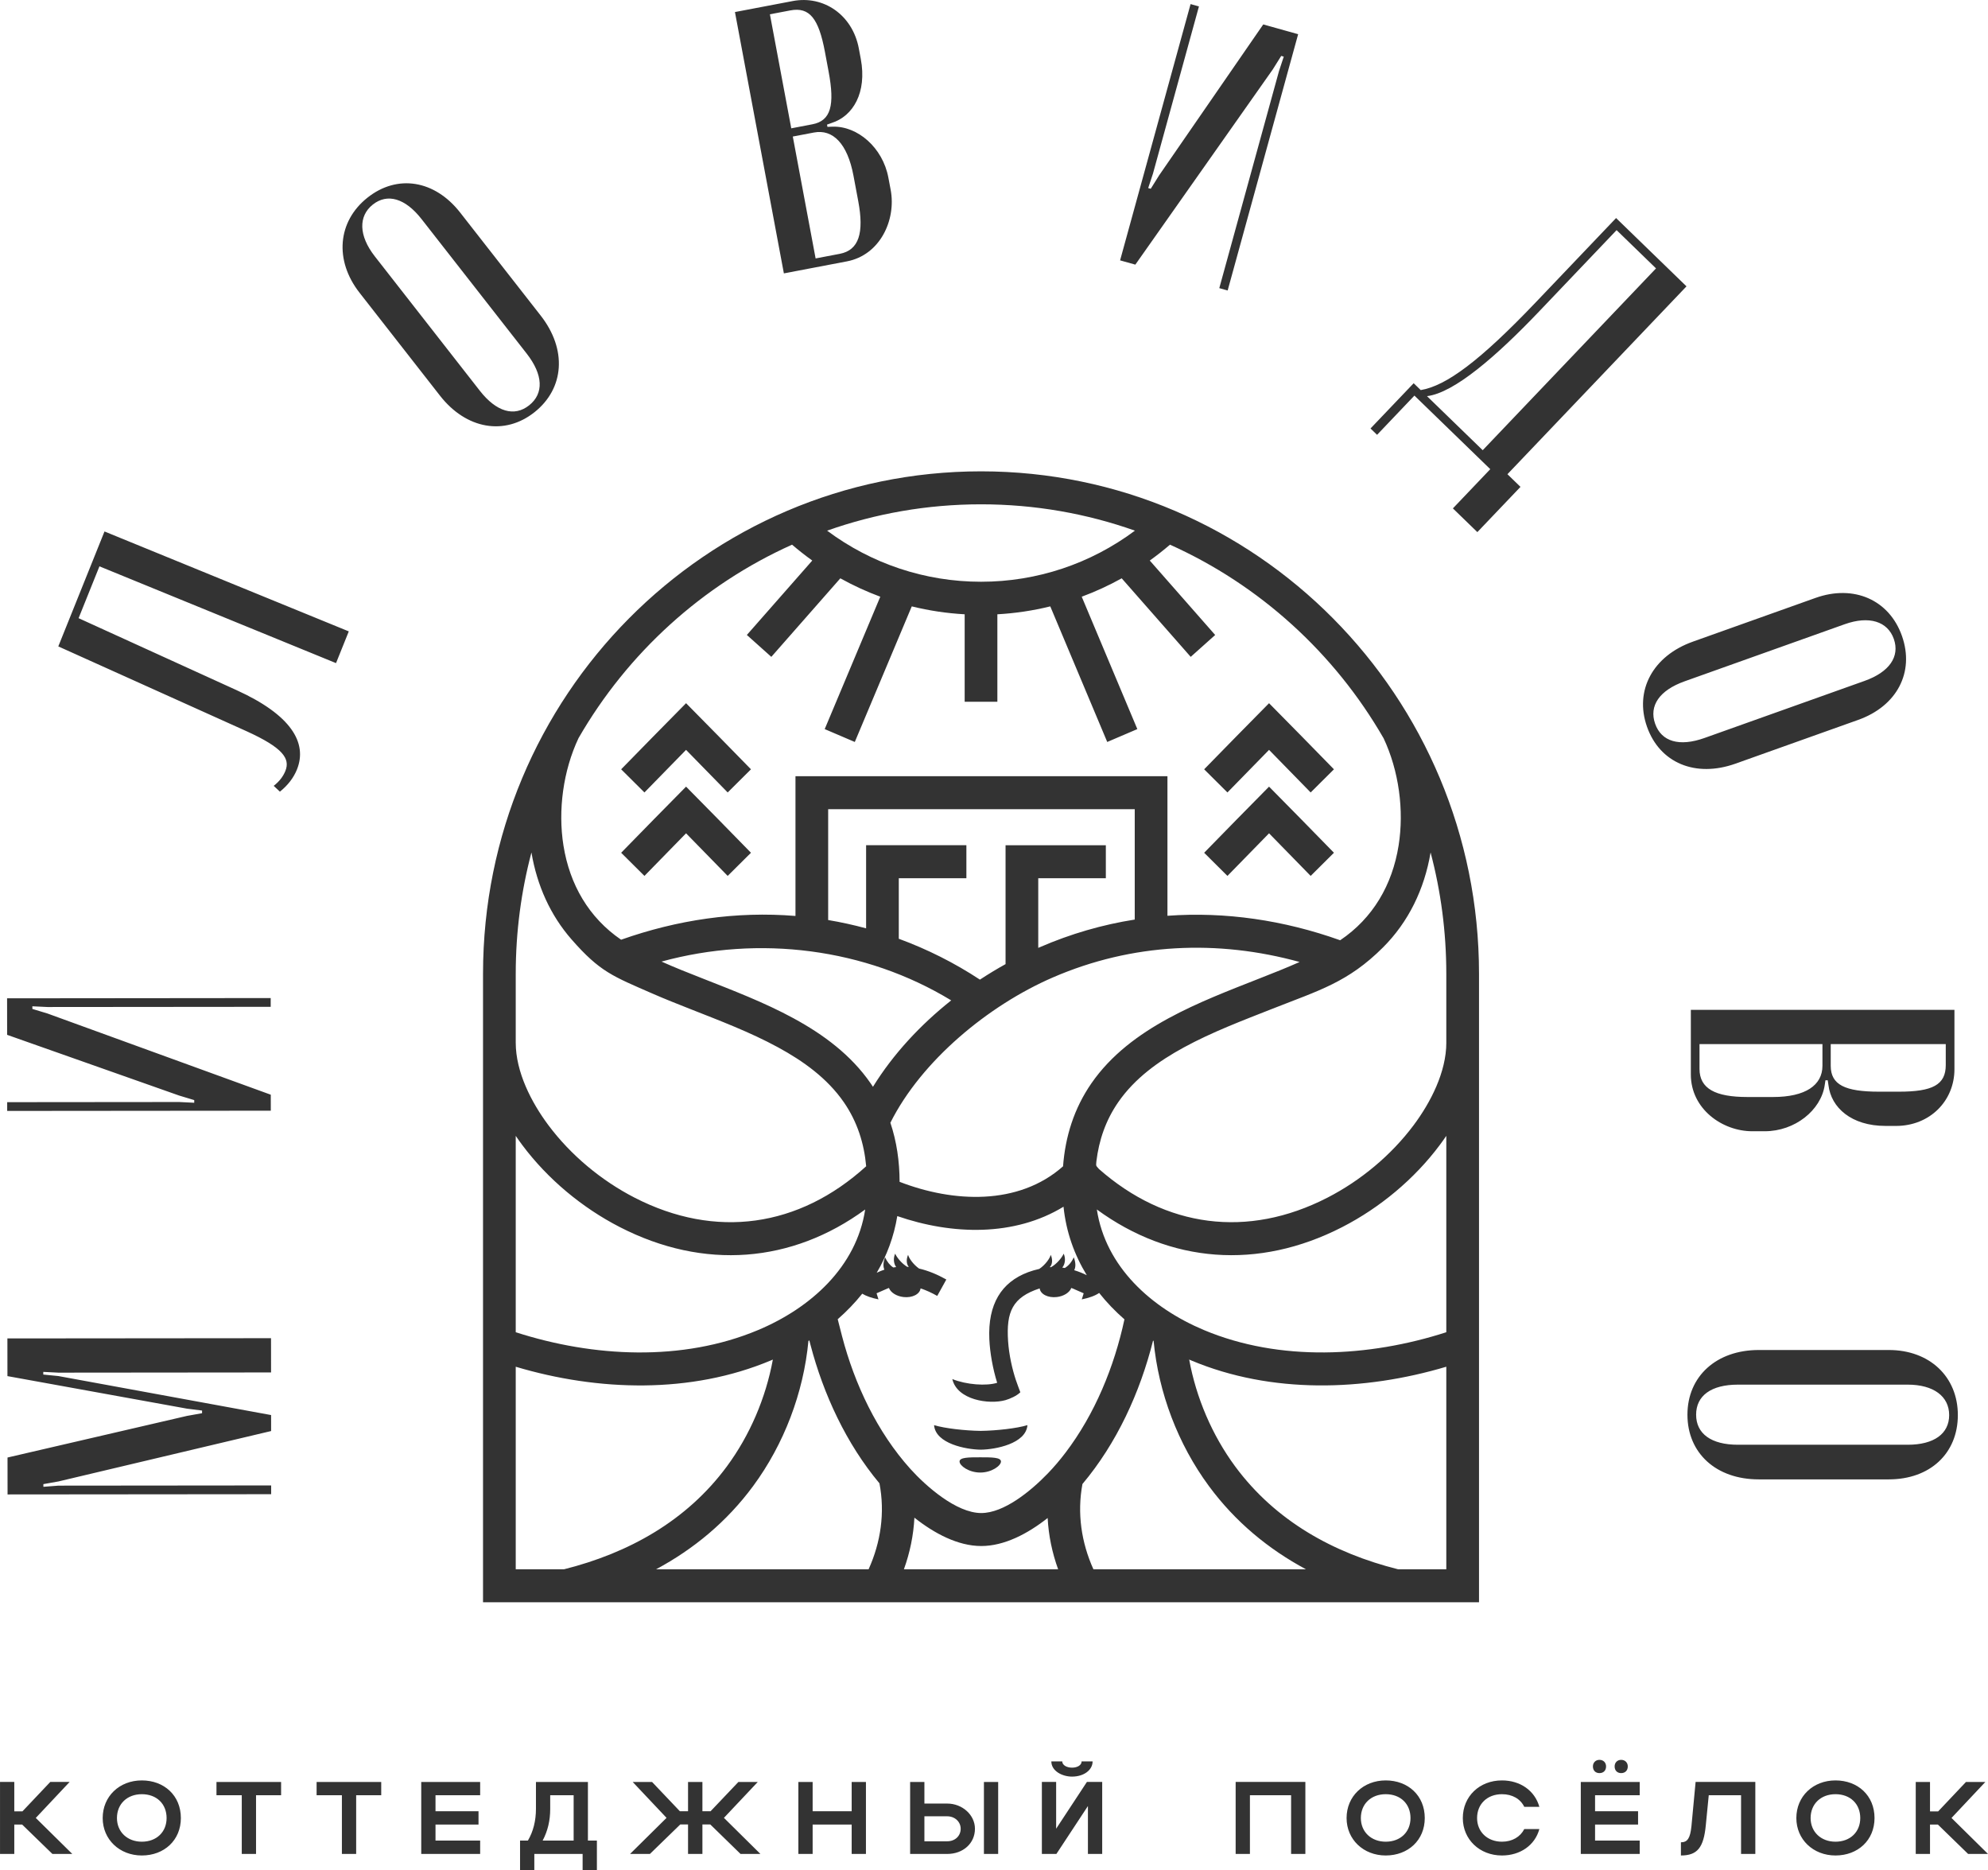 <svg width="101" height="95" viewBox="0 0 101 95" fill="none" xmlns="http://www.w3.org/2000/svg">
<path fill-rule="evenodd" clip-rule="evenodd" d="M26.202 79.707H28.654C31.935 78.883 34.885 77.251 36.93 74.479C38.097 72.897 38.906 71.005 39.265 69.055C39.228 69.071 39.191 69.086 39.155 69.102C35.094 70.806 30.39 70.668 26.202 69.419V79.707V79.707ZM62.777 90.508V94.165H63.502V91.182H65.594V94.165H66.319V90.508H62.777H62.777ZM68.413 92.342C68.413 93.428 69.267 94.243 70.402 94.243C71.535 94.243 72.385 93.47 72.385 92.342C72.385 91.198 71.535 90.43 70.402 90.43C69.262 90.43 68.413 91.24 68.413 92.342ZM69.138 92.342C69.138 91.621 69.661 91.13 70.402 91.13C71.153 91.13 71.66 91.621 71.66 92.342C71.66 93.047 71.152 93.543 70.402 93.543C69.666 93.543 69.138 93.047 69.138 92.342ZM75.043 92.342C75.043 91.621 75.567 91.13 76.307 91.13C76.835 91.13 77.244 91.37 77.441 91.773H78.207C77.979 90.952 77.239 90.43 76.306 90.43C75.167 90.43 74.318 91.24 74.318 92.342C74.318 93.428 75.172 94.243 76.306 94.243C77.239 94.243 77.984 93.721 78.207 92.901H77.441C77.239 93.297 76.83 93.543 76.307 93.543C75.572 93.543 75.043 93.047 75.043 92.342V92.342ZM80.928 89.72C80.928 89.929 81.063 90.059 81.26 90.059C81.462 90.059 81.596 89.929 81.596 89.72C81.596 89.527 81.462 89.386 81.26 89.386C81.063 89.386 80.928 89.527 80.928 89.72ZM82.031 89.72C82.031 89.929 82.166 90.059 82.362 90.059C82.564 90.059 82.699 89.929 82.699 89.72C82.699 89.527 82.564 89.386 82.362 89.386C82.165 89.386 82.031 89.527 82.031 89.72ZM80.312 94.165H83.305V93.485H81.037V92.671H83.222V91.997H81.037V91.182H83.305V90.509H80.312V94.165V94.165ZM85.933 92.76C85.87 93.355 85.741 93.574 85.399 93.574V94.243C86.233 94.243 86.554 93.846 86.663 92.707L86.813 91.182H88.454V94.165H89.179V90.508H86.145L85.933 92.76ZM91.263 92.342C91.263 93.428 92.118 94.243 93.252 94.243C94.386 94.243 95.235 93.47 95.235 92.342C95.235 91.198 94.386 90.43 93.252 90.43C92.113 90.43 91.263 91.24 91.263 92.342ZM91.988 92.342C91.988 91.621 92.511 91.13 93.251 91.13C94.002 91.13 94.51 91.621 94.51 92.342C94.51 93.047 94.002 93.543 93.251 93.543C92.516 93.543 91.988 93.047 91.988 92.342ZM98.054 92.671H98.453L99.99 94.165H101L99.146 92.337L100.865 90.509H99.881L98.468 92.003H98.054V90.509H97.329V94.165H98.054V92.671L98.054 92.671ZM0.376 67.981L0.378 69.895L9.5 71.548L10.266 71.644V71.779L9.5 71.916L0.382 74.03L0.384 75.905L13.776 75.893L13.776 75.448L2.97 75.458L2.204 75.517V75.381L2.97 75.245L13.774 72.685L13.773 71.873L2.965 69.892L2.199 69.816V69.68L2.965 69.719L13.771 69.709L13.769 67.969L0.377 67.981H0.376ZM0.362 52.561L9.102 55.645L9.868 55.876V56.011L9.102 55.973L0.365 55.981L0.365 56.426L13.758 56.414L13.757 55.602L2.411 51.477L1.645 51.246L1.644 51.111L2.411 51.148L13.753 51.138L13.753 50.693L0.36 50.706L0.362 52.561H0.362ZM14.22 40.21C14.617 39.892 14.914 39.513 15.087 39.083C15.634 37.722 14.776 36.308 12.031 35.06L3.993 31.398L5.052 28.765L17.072 33.681L17.72 32.069L5.309 26.994L2.962 32.832L12.52 37.137C14.373 37.978 14.751 38.529 14.499 39.156C14.391 39.424 14.205 39.682 13.905 39.914L14.22 40.209V40.21ZM22.357 20.101C23.686 21.8 25.637 22.143 27.157 20.935C28.677 19.726 28.813 17.747 27.472 16.032L23.379 10.797C22.086 9.143 20.185 8.834 18.666 10.042C17.146 11.251 16.983 13.227 18.264 14.866L22.357 20.101ZM19.04 13.018C18.222 11.971 18.201 10.978 18.939 10.392C19.676 9.805 20.587 10.066 21.417 11.128L26.756 17.956C27.598 19.034 27.636 19.988 26.884 20.586C26.132 21.184 25.221 20.924 24.378 19.847L19.04 13.018L19.04 13.018ZM43.633 2.462C43.312 0.753 41.839 -0.245 40.276 0.053L37.339 0.612L39.825 13.886L43.025 13.276C44.72 12.953 45.535 11.165 45.251 9.646L45.133 9.02C44.849 7.501 43.568 6.388 42.29 6.434L42.038 6.443L42.017 6.329L42.254 6.244C43.34 5.9 44.052 4.702 43.732 2.993L43.632 2.461L43.633 2.462ZM40.2 6.518L39.115 0.726L40.151 0.529C41.13 0.342 41.593 0.942 41.91 2.632L42.098 3.639C42.418 5.348 42.214 6.134 41.273 6.313L40.2 6.518H40.2ZM43.603 10.216C43.905 11.83 43.64 12.707 42.661 12.893L41.437 13.126L40.278 6.935L41.351 6.731C42.311 6.548 43.055 7.291 43.361 8.925L43.603 10.216ZM64.179 1.241L58.889 8.906L58.463 9.588L58.334 9.552L58.576 8.818L60.912 0.326L60.487 0.208L56.906 13.224L57.681 13.441L64.665 3.523L65.092 2.84L65.221 2.877L64.979 3.611L61.946 14.635L62.371 14.754L65.952 1.737L64.18 1.241L64.179 1.241ZM69.962 22.085L71.86 20.093L75.713 23.83L73.814 25.822L75.057 27.027L77.248 24.729L76.585 24.086L85.682 14.544L82.105 11.075L78.028 15.351C75.186 18.332 73.476 19.596 72.18 19.813L71.821 19.465L69.629 21.763L69.961 22.085H69.962ZM72.498 20.121C73.877 19.957 76.022 18.097 78.2 15.813L82.131 11.689L84.134 13.632L75.329 22.867L72.498 20.121ZM86.002 32.592C83.978 33.313 83.028 35.066 83.673 36.906C84.317 38.746 86.13 39.514 88.172 38.787L94.404 36.565C96.373 35.863 97.276 34.148 96.631 32.307C95.986 30.467 94.185 29.674 92.234 30.37L86.001 32.592H86.002ZM93.718 31.706C94.964 31.262 95.903 31.563 96.216 32.456C96.528 33.349 95.991 34.135 94.727 34.585L86.598 37.483C85.315 37.94 84.407 37.669 84.088 36.758C83.769 35.847 84.306 35.061 85.589 34.604L93.718 31.706H93.718ZM96.325 57.188C98.049 57.188 99.295 55.912 99.295 54.308V51.293H85.903V54.578C85.903 56.318 87.493 57.458 89.025 57.458H89.657C91.19 57.458 92.512 56.395 92.704 55.119L92.742 54.868H92.857L92.895 55.119C93.029 56.26 94.064 57.187 95.788 57.187H96.325L96.325 57.188ZM93.01 53.032H98.854V54.095C98.854 55.1 98.183 55.448 96.478 55.448H95.463C93.738 55.448 93.01 55.1 93.01 54.134V53.032ZM88.776 55.719C87.148 55.719 86.343 55.294 86.343 54.289V53.032H92.589V54.134C92.589 55.119 91.727 55.719 90.079 55.719H88.776H88.776ZM89.351 68.569C87.205 68.569 85.73 69.903 85.73 71.855C85.73 73.806 87.186 75.14 89.351 75.14H95.961C98.05 75.14 99.468 73.826 99.468 71.874C99.468 69.922 98.03 68.569 95.961 68.569H89.351ZM96.919 70.328C98.241 70.328 99.027 70.927 99.027 71.874C99.027 72.821 98.26 73.381 96.919 73.381H88.297C86.937 73.381 86.171 72.821 86.171 71.855C86.171 70.888 86.937 70.328 88.297 70.328H96.919V70.328ZM0.725 92.671H1.124L2.662 94.164H3.672L1.818 92.336L3.537 90.508H2.554L1.14 92.002H0.726V90.508H0.001V94.165H0.726V92.671L0.725 92.671ZM55.391 90.508H55.22L53.657 92.884V90.508H52.932V94.165H53.083H53.532H53.67L55.272 91.731V94.165H55.997V90.508H55.694H55.391H55.391ZM5.217 92.342C5.217 93.428 6.072 94.243 7.206 94.243C8.34 94.243 9.189 93.47 9.189 92.342C9.189 91.198 8.34 90.43 7.206 90.43C6.066 90.43 5.217 91.24 5.217 92.342ZM5.942 92.342C5.942 91.621 6.465 91.13 7.206 91.13C7.957 91.13 8.464 91.621 8.464 92.342C8.464 93.047 7.956 93.543 7.206 93.543C6.471 93.543 5.942 93.047 5.942 92.342ZM12.283 94.165H13.008V91.182H14.281V90.509H10.998V91.182H12.283V94.165H12.283ZM17.37 94.165H18.095V91.182H19.368V90.509H16.085V91.182H17.37V94.165H17.37ZM21.401 94.165H24.394V93.485H22.126V92.671H24.311V91.997H22.126V91.182H24.394V90.509H21.401V94.165V94.165ZM26.421 93.485V95H27.146V94.165H29.6V95H30.325V93.485H29.869V90.509H27.229V91.867C27.229 92.478 27.094 93.021 26.82 93.486H26.421L26.421 93.485ZM27.57 93.485C27.829 92.995 27.953 92.467 27.953 91.882V91.182H29.144V93.485H27.57ZM35.687 92.666H36.085L37.623 94.165H38.633L36.779 92.332L38.498 90.509H37.514L36.1 91.997H35.686V90.509H34.956V91.997H34.542L33.128 90.509H32.144L33.864 92.332L32.01 94.165H33.019L34.562 92.666H34.956V94.165H35.686V92.666H35.687ZM40.561 94.165H41.286V92.671H43.269V94.165H43.994V90.509H43.269V91.997H41.286V90.509H40.561V94.165ZM46.239 90.509V94.165H48.123C48.931 94.165 49.532 93.627 49.532 92.885C49.532 92.186 48.895 91.606 48.123 91.606H46.964V90.509H46.238H46.239ZM49.988 90.509V94.165H50.712V90.509H49.988ZM48.807 92.885C48.807 93.251 48.522 93.522 48.124 93.522H46.964V92.253H48.124C48.512 92.253 48.807 92.53 48.807 92.885ZM54.464 90.237C55.064 90.237 55.51 89.903 55.51 89.464H54.951C54.951 89.652 54.743 89.782 54.464 89.782C54.184 89.782 53.967 89.647 53.967 89.464H53.413C53.413 89.96 53.977 90.237 54.464 90.237ZM46.693 64.432C46.402 64.228 46.179 63.91 46.136 63.735C46.05 63.924 46.029 64.182 46.172 64.349C46.144 64.347 46.117 64.345 46.089 64.343C45.816 64.178 45.575 63.886 45.478 63.676C45.376 63.908 45.398 64.177 45.529 64.357C45.48 64.363 45.431 64.369 45.382 64.377C45.21 64.263 45.066 64.087 44.965 63.86C44.863 64.135 44.865 64.333 44.93 64.488C44.799 64.531 44.669 64.584 44.541 64.646C45.053 63.776 45.416 62.814 45.586 61.767C48.376 62.731 51.537 62.813 54.032 61.291C54.164 62.575 54.584 63.739 55.214 64.77C55.039 64.683 54.823 64.591 54.576 64.516C54.653 64.357 54.662 64.152 54.554 63.86C54.445 64.105 54.286 64.291 54.097 64.403C54.055 64.396 54.012 64.389 53.969 64.384C54.117 64.205 54.148 63.92 54.041 63.676C53.941 63.894 53.686 64.198 53.402 64.36C53.38 64.361 53.357 64.362 53.334 64.363C53.491 64.198 53.471 63.931 53.383 63.736C53.339 63.915 53.105 64.246 52.801 64.45C52.598 64.496 52.407 64.552 52.226 64.619H52.226V64.62C50.88 65.124 50.182 66.237 50.263 68.021C50.295 68.716 50.44 69.525 50.661 70.234C50.115 70.407 49.097 70.333 48.382 70.045C48.628 71.108 50.243 71.351 51.083 71.115C51.319 71.048 51.666 70.891 51.838 70.715C51.761 70.505 51.677 70.294 51.607 70.082C51.433 69.557 51.262 68.828 51.215 68.112C51.118 66.632 51.435 65.893 52.82 65.44C52.857 65.734 53.243 65.93 53.688 65.879C54.05 65.838 54.342 65.646 54.427 65.418C54.452 65.427 54.477 65.436 54.502 65.446L55.056 65.688L54.96 65.998C55.335 65.92 55.626 65.819 55.843 65.671C56.225 66.153 56.656 66.601 57.127 67.012C56.611 69.419 55.623 71.828 54.128 73.791C53.854 74.152 53.553 74.507 53.238 74.834C52.343 75.762 50.994 76.85 49.852 76.85C48.587 76.85 47.044 75.487 46.251 74.608C44.567 72.74 43.416 70.301 42.782 67.874C42.707 67.588 42.631 67.297 42.56 67.006C43.015 66.608 43.433 66.175 43.806 65.709C44.017 65.836 44.289 65.927 44.63 65.997L44.534 65.688L45.089 65.445C45.113 65.436 45.138 65.426 45.163 65.417C45.248 65.646 45.54 65.837 45.902 65.879C46.348 65.93 46.733 65.734 46.77 65.44C47.053 65.532 47.336 65.664 47.616 65.822L48.078 64.989C47.622 64.732 47.157 64.539 46.693 64.432V64.432ZM49.827 72.677C49.026 72.666 47.996 72.55 47.455 72.385C47.53 73.333 49.09 73.621 49.812 73.631L49.827 73.631L49.842 73.631C50.565 73.621 52.124 73.333 52.199 72.385C51.658 72.55 50.628 72.666 49.827 72.677H49.827ZM49.802 74.019C50.383 74.019 50.854 74.019 50.854 74.233C50.854 74.446 50.383 74.793 49.802 74.793C49.221 74.793 48.75 74.446 48.75 74.233C48.75 74.019 49.221 74.019 49.802 74.019ZM33.331 79.707H44.129C44.749 78.333 44.967 76.837 44.681 75.341C42.999 73.332 41.835 70.823 41.175 68.301C41.156 68.227 41.137 68.154 41.118 68.08C41.103 68.09 41.087 68.099 41.072 68.109C40.823 70.746 39.83 73.355 38.263 75.479C36.922 77.297 35.237 78.685 33.331 79.707ZM45.923 79.707H53.758C53.454 78.864 53.272 77.99 53.226 77.102C52.209 77.904 51.024 78.525 49.852 78.525C48.668 78.525 47.468 77.886 46.456 77.085C46.411 77.978 46.229 78.859 45.923 79.707ZM55.552 79.707H66.35C64.444 78.685 62.759 77.297 61.418 75.479C59.85 73.354 58.858 70.746 58.609 68.109C58.6 68.103 58.591 68.098 58.581 68.092C57.919 70.73 56.734 73.308 54.993 75.376C54.717 76.86 54.937 78.344 55.551 79.707H55.552ZM71.027 79.707H73.479V69.418C69.29 70.667 64.586 70.806 60.526 69.101C60.49 69.086 60.453 69.07 60.416 69.054C60.774 71.005 61.584 72.897 62.75 74.479C64.796 77.251 67.745 78.883 71.027 79.706V79.707ZM73.479 67.666V57.691C73.371 57.851 73.259 58.008 73.145 58.16C71.855 59.888 70.106 61.342 68.197 62.323C63.914 64.525 59.441 64.151 55.725 61.431C56.169 64.348 58.495 66.433 61.164 67.555C65.018 69.172 69.546 68.934 73.479 67.666H73.479ZM73.479 52.958V49.459C73.479 47.328 73.201 45.263 72.681 43.298C72.366 45.168 71.555 46.831 70.262 48.122C68.484 49.895 67.033 50.295 64.632 51.242C63.124 51.836 61.581 52.419 60.154 53.195C58.875 53.889 57.652 54.766 56.812 55.981C56.174 56.904 55.832 57.916 55.702 58.983C55.679 59.245 55.675 59.189 55.83 59.374C59.212 62.351 63.379 62.919 67.443 60.83C69.127 59.964 70.68 58.676 71.819 57.151C72.686 55.991 73.48 54.445 73.48 52.958L73.479 52.958ZM70.29 37.492C67.799 33.171 64 29.712 59.441 27.665C59.109 27.949 58.767 28.218 58.414 28.471L61.737 32.252L60.494 33.363L56.988 29.374C56.334 29.737 55.656 30.049 54.957 30.308L57.782 37.032L56.253 37.686L53.359 30.799C52.483 31.015 51.584 31.15 50.671 31.201V35.644H49.01V31.201C48.097 31.15 47.198 31.015 46.322 30.799L43.428 37.686L41.899 37.032L44.723 30.308C44.025 30.049 43.346 29.737 42.693 29.374L39.187 33.363L37.944 32.251L41.267 28.471C40.915 28.218 40.572 27.949 40.241 27.665C35.681 29.711 31.882 33.17 29.391 37.492C28.614 39.143 28.339 41.149 28.627 42.95C28.943 44.922 29.911 46.606 31.555 47.73C34.414 46.719 37.402 46.276 40.414 46.523V41.629V39.425C46.714 39.425 53.013 39.425 59.312 39.425C59.312 41.788 59.312 44.151 59.312 46.514C62.253 46.3 65.226 46.736 68.087 47.757C69.756 46.634 70.737 44.938 71.055 42.95C71.344 41.149 71.068 39.143 70.291 37.492L70.29 37.492ZM57.66 26.953C55.212 26.087 52.581 25.615 49.84 25.615C47.1 25.615 44.468 26.087 42.021 26.953C44.27 28.631 46.995 29.548 49.84 29.548C52.687 29.548 55.412 28.63 57.66 26.953ZM27 43.298C26.48 45.264 26.202 47.328 26.202 49.459V52.966C26.204 54.45 26.997 55.994 27.862 57.151C29.001 58.676 30.554 59.964 32.238 60.83C36.364 62.951 40.596 62.333 44.006 59.236C43.901 58.077 43.557 56.977 42.869 55.981C42.029 54.766 40.806 53.89 39.527 53.195C38.1 52.419 36.557 51.837 35.049 51.242C34.425 50.996 33.784 50.743 33.152 50.467C31.139 49.586 30.482 49.366 29.037 47.714C27.965 46.489 27.283 44.977 27 43.299L27 43.298ZM26.202 57.691V67.666C30.135 68.935 34.663 69.173 38.516 67.555C41.186 66.434 43.511 64.348 43.956 61.432C40.24 64.152 35.767 64.525 31.484 62.323C29.575 61.342 27.826 59.888 26.535 58.16C26.422 58.008 26.31 57.852 26.202 57.692L26.202 57.691ZM64.474 39.955C65.578 41.069 66.674 42.189 67.771 43.313L66.588 44.489L64.474 42.325L62.36 44.489L61.177 43.313C62.275 42.189 63.37 41.069 64.474 39.955ZM64.474 35.717C65.578 36.831 66.674 37.951 67.771 39.074L66.588 40.25L64.474 38.087L62.36 40.25L61.177 39.074C62.275 37.951 63.37 36.831 64.474 35.717ZM34.856 39.955C35.96 41.069 37.055 42.189 38.153 43.313L36.97 44.489L34.855 42.325L32.741 44.489L31.558 43.313C32.656 42.189 33.752 41.069 34.855 39.955H34.856ZM34.856 35.717C35.96 36.831 37.055 37.951 38.153 39.074L36.97 40.25L34.855 38.087L32.741 40.25L31.558 39.074C32.656 37.951 33.752 36.831 34.855 35.717H34.856ZM51.087 42.93V45.134V48.969C50.647 49.213 50.212 49.477 49.785 49.757C48.494 48.907 47.108 48.211 45.663 47.681V44.606H49.097V42.93C47.398 42.93 45.7 42.93 44.002 42.93C44.002 44.337 44.002 45.745 44.002 47.152C43.367 46.98 42.724 46.839 42.075 46.73V41.101H57.65V46.706C56.018 46.963 54.405 47.426 52.835 48.107C52.806 48.119 52.777 48.132 52.748 48.144V44.606H56.182V42.931C54.484 42.931 52.786 42.931 51.087 42.931L51.087 42.93ZM45.236 57.027C45.557 57.983 45.701 58.989 45.704 60.027C48.414 61.077 51.739 61.249 54.008 59.239C54.122 57.733 54.562 56.307 55.449 55.023C56.445 53.583 57.849 52.545 59.366 51.72C60.857 50.91 62.452 50.303 64.027 49.682C64.677 49.426 65.359 49.159 66.026 48.861C61.869 47.715 57.529 47.896 53.49 49.646C50.214 51.065 46.816 53.872 45.235 57.027L45.236 57.027ZM33.608 48.84C34.29 49.146 34.989 49.42 35.653 49.681C37.228 50.303 38.824 50.909 40.315 51.72C41.832 52.544 43.236 53.583 44.232 55.023C44.273 55.082 44.312 55.141 44.351 55.2C45.379 53.536 46.763 52.052 48.326 50.811C43.962 48.158 38.568 47.483 33.608 48.84V48.84ZM24.54 75.337V49.459C24.54 35.366 35.868 23.94 49.841 23.94C63.813 23.94 75.141 35.366 75.141 49.459V81.383H24.54V75.337Z" fill="#333333"/>
</svg>
